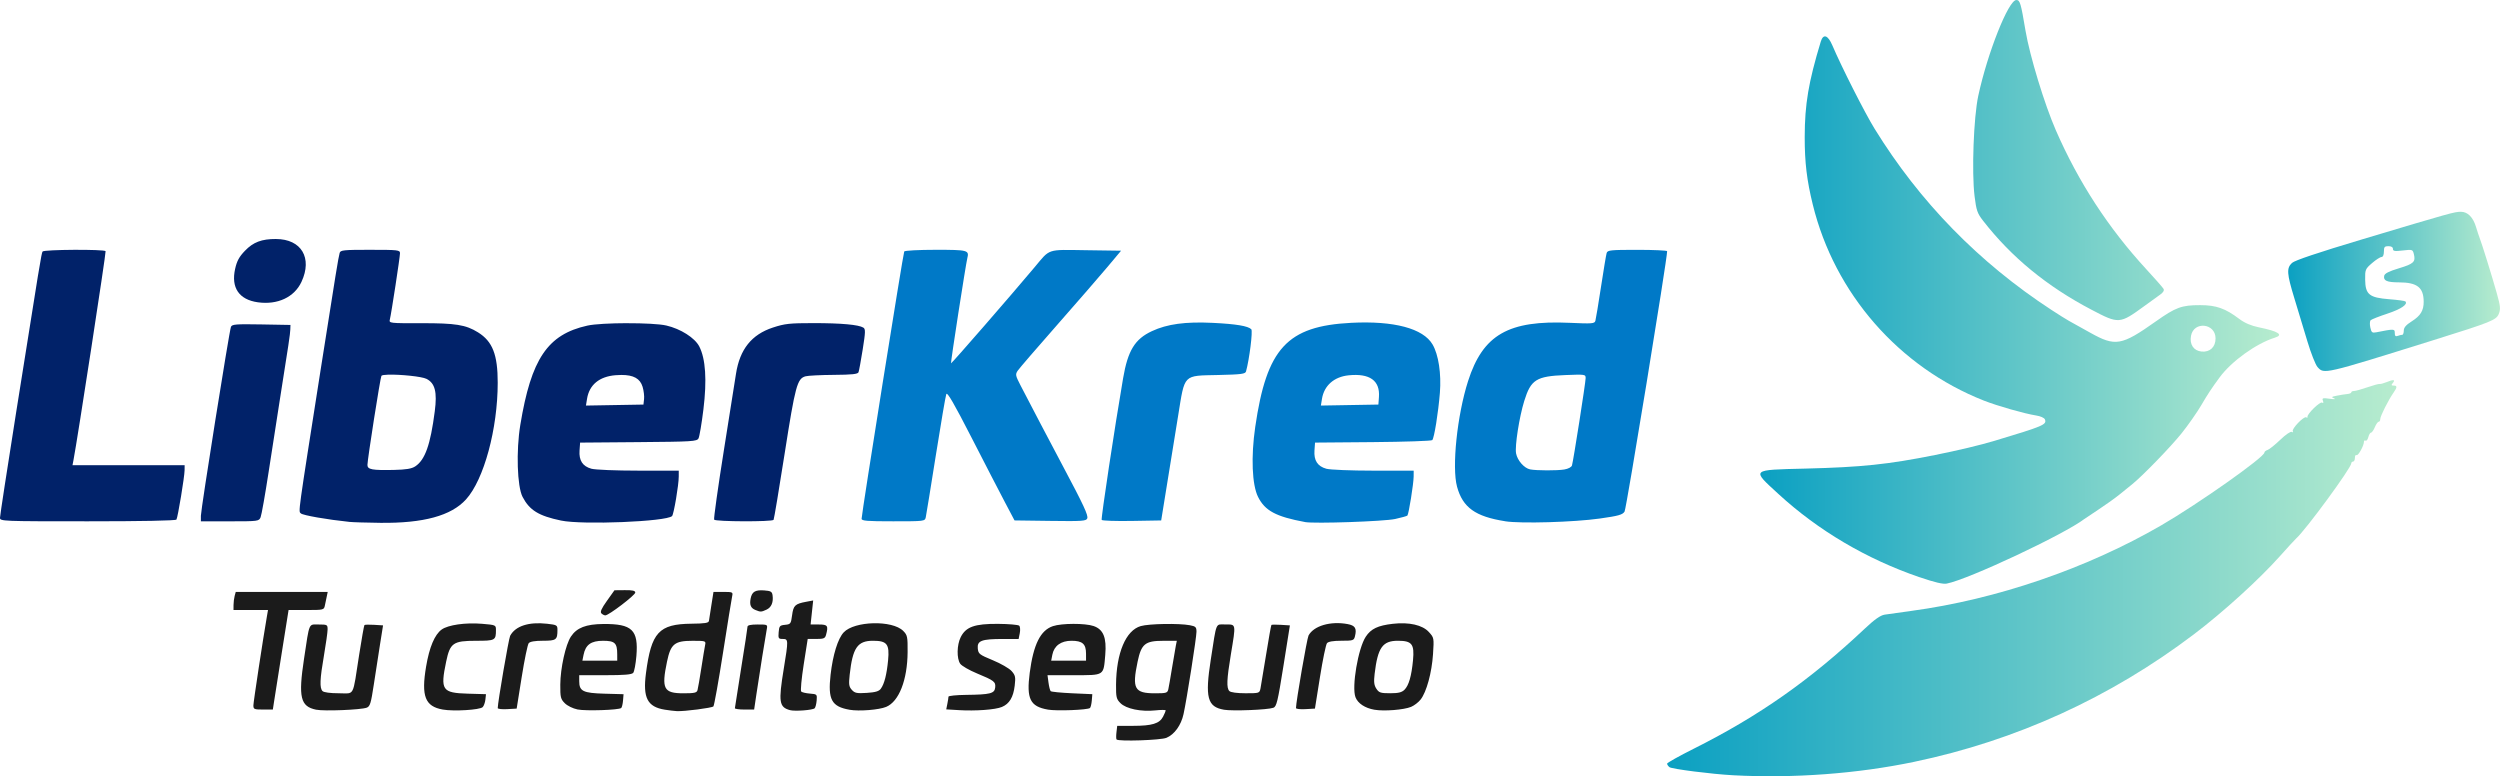 <?xml version="1.0" encoding="UTF-8" standalone="no"?>
<!-- Created with Inkscape (http://www.inkscape.org/) -->

<svg
   width="129.824mm"
   height="40.31mm"
   viewBox="0 0 129.824 40.31"
   version="1.1"
   id="svg1"
   xml:space="preserve"
   inkscape:version="1.4.2 (2aeb623e1d, 2025-05-12)"
   sodipodi:docname="liberkred-logo.svg"
   xmlns:inkscape="http://www.inkscape.org/namespaces/inkscape"
   xmlns:sodipodi="http://sodipodi.sourceforge.net/DTD/sodipodi-0.dtd"
   xmlns:xlink="http://www.w3.org/1999/xlink"
   xmlns="http://www.w3.org/2000/svg"
   xmlns:svg="http://www.w3.org/2000/svg"><sodipodi:namedview
     id="namedview1"
     pagecolor="#ffffff"
     bordercolor="#000000"
     borderopacity="0.25"
     inkscape:showpageshadow="2"
     inkscape:pageopacity="0.0"
     inkscape:pagecheckerboard="0"
     inkscape:deskcolor="#d1d1d1"
     inkscape:document-units="mm"
     showguides="false"
     inkscape:zoom="0.7500982"
     inkscape:cx="418.61185"
     inkscape:cy="249.30069"
     inkscape:window-width="1862"
     inkscape:window-height="1043"
     inkscape:window-x="0"
     inkscape:window-y="0"
     inkscape:window-maximized="1"
     inkscape:current-layer="layer1"><inkscape:page
       x="0"
       y="0"
       width="129.824"
       height="40.31"
       id="page2"
       margin="0"
       bleed="0" /></sodipodi:namedview><defs
     id="defs1"><linearGradient
       id="linearGradient4"
       inkscape:collect="always"><stop
         style="stop-color:#0ba0c2;stop-opacity:1;"
         offset="0"
         id="stop4" /><stop
         style="stop-color:#b7ecce;stop-opacity:1;"
         offset="1"
         id="stop5" /></linearGradient><linearGradient
       inkscape:collect="always"
       xlink:href="#linearGradient4"
       id="linearGradient5"
       x1="129.153"
       y1="137.636"
       x2="167.026"
       y2="137.636"
       gradientUnits="userSpaceOnUse" /><linearGradient
       inkscape:collect="always"
       xlink:href="#linearGradient4"
       id="linearGradient7"
       x1="133.994"
       y1="122.767"
       x2="160.934"
       y2="122.767"
       gradientUnits="userSpaceOnUse" /><linearGradient
       inkscape:collect="always"
       xlink:href="#linearGradient4"
       id="linearGradient9"
       x1="161.409"
       y1="122.742"
       x2="172.406"
       y2="122.742"
       gradientUnits="userSpaceOnUse" /></defs><g
     inkscape:label="Layer 1"
     inkscape:groupmode="layer"
     id="layer1"
     transform="translate(-36.146,-41.397)"><g
       id="g9"
       transform="translate(-6.436,-66.213)"
       inkscape:export-filename="../f15cf34/liberkred-logo-light.svg"
       inkscape:export-xdpi="96"
       inkscape:export-ydpi="96"><path
         style="fill:url(#linearGradient7);stroke-width:0.355"
         d="m 142.266,137.586 c -2.756,-0.944 -5.266,-2.425 -7.34,-4.332 -1.397,-1.285 -1.447,-1.239 1.419,-1.31 2.911,-0.073 4.279,-0.216 6.721,-0.705 1.204,-0.241 2.352,-0.515 3.102,-0.741 2.533,-0.762 2.709,-0.837 2.607,-1.105 -0.032,-0.084 -0.228,-0.172 -0.462,-0.208 -0.589,-0.091 -2.002,-0.494 -2.709,-0.772 -4.412,-1.739 -7.752,-5.563 -8.883,-10.173 -0.312,-1.271 -0.423,-2.196 -0.421,-3.517 0.002,-1.698 0.197,-2.851 0.834,-4.952 0.128,-0.424 0.371,-0.345 0.601,0.194 0.476,1.118 1.687,3.509 2.194,4.33 2.341,3.797 5.412,6.944 9.182,9.407 0.372,0.243 0.783,0.501 0.912,0.571 0.129,0.071 0.626,0.348 1.105,0.615 1.306,0.73 1.619,0.676 3.401,-0.585 1.043,-0.738 1.342,-0.848 2.309,-0.847 0.835,7.1e-4 1.302,0.166 2.034,0.719 0.273,0.206 0.609,0.35 1.005,0.431 1.023,0.208 1.31,0.393 0.838,0.539 -0.967,0.3 -2.25,1.222 -2.868,2.062 -0.425,0.578 -0.606,0.851 -0.952,1.442 -0.223,0.38 -0.681,1.035 -1.019,1.457 -0.567,0.708 -2.017,2.204 -2.565,2.647 -0.128,0.103 -0.423,0.342 -0.656,0.531 -0.233,0.189 -0.719,0.537 -1.081,0.774 -0.362,0.237 -0.7,0.464 -0.752,0.503 -1.059,0.806 -6.009,3.13 -7.144,3.354 -0.197,0.039 -0.623,-0.061 -1.41,-0.331 z m 15.369,-12.403 c 0,-0.792 -1.13,-0.91 -1.275,-0.134 -0.084,0.446 0.136,0.775 0.545,0.817 0.435,0.044 0.73,-0.231 0.73,-0.683 z m -6.448,-1.492 c -2.31,-1.211 -4.154,-2.726 -5.627,-4.622 -0.296,-0.381 -0.348,-0.532 -0.439,-1.269 -0.154,-1.248 -0.049,-4.097 0.192,-5.215 0.482,-2.237 1.57,-4.974 1.977,-4.974 0.189,0 0.235,0.154 0.477,1.598 0.219,1.302 0.987,3.822 1.576,5.17 1.179,2.698 2.73,5.078 4.702,7.219 0.449,0.487 0.849,0.942 0.888,1.011 0.047,0.081 -0.013,0.185 -0.167,0.295 -0.132,0.093 -0.503,0.362 -0.824,0.596 -1.291,0.941 -1.323,0.943 -2.755,0.191 z"
         id="path4"
         sodipodi:nodetypes="cscsssssscssssssscssssssssssscsscsssscssssssss" /><path
         d="m 132.584,147.869 c -1.113,-0.059 -3.193,-0.324 -3.311,-0.422 -0.066,-0.055 -0.12,-0.136 -0.12,-0.181 0,-0.045 0.624,-0.394 1.386,-0.776 3.386,-1.697 6.037,-3.558 8.876,-6.231 0.509,-0.479 0.814,-0.694 1.034,-0.73 0.172,-0.028 0.799,-0.116 1.393,-0.196 4.427,-0.598 9.111,-2.203 12.972,-4.442 1.923,-1.116 5.358,-3.539 5.358,-3.78 0,-0.046 0.074,-0.107 0.165,-0.136 0.09,-0.029 0.387,-0.267 0.659,-0.528 0.285,-0.274 0.54,-0.447 0.602,-0.409 0.061,0.038 0.082,0.025 0.048,-0.03 -0.075,-0.122 0.576,-0.801 0.697,-0.727 0.05,0.031 0.08,0.021 0.067,-0.022 -0.041,-0.135 0.649,-0.811 0.758,-0.743 0.068,0.042 0.083,0.009 0.043,-0.096 -0.054,-0.141 -0.011,-0.153 0.354,-0.103 0.244,0.034 0.338,0.026 0.227,-0.018 -0.161,-0.065 -0.141,-0.085 0.141,-0.142 0.181,-0.037 0.424,-0.075 0.54,-0.085 0.116,-0.01 0.211,-0.05 0.211,-0.088 0,-0.039 0.063,-0.07 0.141,-0.07 0.077,0 0.39,-0.086 0.694,-0.192 0.304,-0.105 0.59,-0.183 0.635,-0.173 0.045,0.01 0.2,-0.03 0.346,-0.09 0.367,-0.151 0.489,-0.14 0.346,0.032 -0.096,0.115 -0.089,0.141 0.035,0.141 0.193,0 0.192,0.089 -0.001,0.365 -0.268,0.382 -0.692,1.223 -0.692,1.372 0,0.079 -0.037,0.143 -0.083,0.143 -0.045,0 -0.135,0.127 -0.199,0.282 -0.064,0.155 -0.153,0.282 -0.198,0.282 -0.044,0 -0.107,0.105 -0.14,0.234 -0.032,0.129 -0.097,0.211 -0.143,0.182 -0.046,-0.029 -0.084,-0.003 -0.084,0.057 0,0.203 -0.302,0.747 -0.386,0.695 -0.046,-0.029 -0.084,0.035 -0.084,0.142 0,0.106 -0.042,0.194 -0.094,0.194 -0.052,0 -0.094,0.041 -0.094,0.091 0,0.236 -2.377,3.475 -2.865,3.904 -0.059,0.052 -0.441,0.468 -0.849,0.925 -1.077,1.206 -2.95,2.907 -4.463,4.052 -4.334,3.281 -9.226,5.512 -14.523,6.62 -2.948,0.617 -6.27,0.864 -9.4,0.697 z"
         style="fill:url(#linearGradient5);stroke-width:0.355"
         id="path1-8" /><path
         d="m 100.565,146.011 c -0.024,-0.024 -0.027,-0.193 -0.005,-0.376 l 0.039,-0.332 h 0.822 c 0.987,0 1.373,-0.118 1.558,-0.475 0.076,-0.147 0.138,-0.294 0.138,-0.326 0,-0.033 -0.243,-0.033 -0.54,-0.001 -0.739,0.079 -1.515,-0.082 -1.809,-0.376 -0.212,-0.212 -0.235,-0.308 -0.23,-0.961 0.013,-1.647 0.508,-2.819 1.284,-3.042 0.432,-0.124 1.98,-0.15 2.547,-0.044 0.305,0.057 0.346,0.098 0.346,0.339 0,0.301 -0.506,3.523 -0.672,4.276 -0.127,0.579 -0.473,1.059 -0.888,1.232 -0.297,0.124 -2.478,0.197 -2.588,0.087 z m 2.688,-2.611 c 0.026,-0.116 0.113,-0.613 0.192,-1.104 0.08,-0.491 0.168,-1.009 0.197,-1.151 l 0.052,-0.258 h -0.707 c -0.938,0 -1.136,0.161 -1.329,1.081 -0.296,1.413 -0.167,1.645 0.912,1.645 0.582,0 0.639,-0.018 0.683,-0.211 z m -44.253,1.065 c -0.819,-0.168 -0.932,-0.642 -0.63,-2.642 0.293,-1.94 0.225,-1.783 0.765,-1.783 0.439,0 0.46,0.012 0.459,0.258 -3.43e-4,0.142 -0.085,0.745 -0.187,1.339 -0.215,1.246 -0.234,1.703 -0.075,1.861 0.068,0.068 0.399,0.113 0.839,0.113 0.848,0 0.71,0.261 1.064,-2.01 0.128,-0.821 0.251,-1.511 0.273,-1.533 0.022,-0.022 0.249,-0.027 0.503,-0.011 l 0.463,0.029 -0.157,0.987 c -0.087,0.543 -0.233,1.487 -0.325,2.099 -0.145,0.962 -0.194,1.122 -0.366,1.187 -0.298,0.113 -2.215,0.19 -2.626,0.105 z m 6.576,-0.008 c -0.92,-0.162 -1.126,-0.692 -0.867,-2.232 0.169,-1.004 0.444,-1.659 0.808,-1.923 0.333,-0.241 1.237,-0.37 2.091,-0.299 0.72,0.06 0.728,0.064 0.728,0.323 0,0.54 -0.036,0.56 -1.039,0.56 -1.182,0 -1.344,0.113 -1.546,1.081 -0.31,1.483 -0.214,1.626 1.131,1.665 l 0.937,0.027 -0.031,0.282 c -0.017,0.155 -0.081,0.331 -0.141,0.39 -0.146,0.145 -1.498,0.227 -2.071,0.126 z m 6.994,-0.006 c -0.237,-0.048 -0.523,-0.188 -0.658,-0.323 -0.215,-0.215 -0.238,-0.31 -0.234,-0.965 0.005,-0.857 0.277,-2.084 0.554,-2.499 0.304,-0.457 0.781,-0.642 1.678,-0.65 1.5,-0.013 1.832,0.307 1.72,1.659 -0.035,0.415 -0.109,0.809 -0.165,0.877 -0.075,0.09 -0.457,0.123 -1.453,0.123 h -1.351 v 0.314 c 0,0.518 0.199,0.615 1.319,0.646 l 0.983,0.027 -0.027,0.328 c -0.015,0.18 -0.057,0.355 -0.094,0.388 -0.118,0.106 -1.837,0.164 -2.272,0.076 z m 2.064,-2.866 c 0,-0.584 -0.122,-0.699 -0.739,-0.699 -0.622,0 -0.905,0.205 -1.01,0.733 l -0.06,0.301 h 0.905 0.905 z m 2.466,2.878 c -0.898,-0.146 -1.14,-0.614 -0.974,-1.888 0.277,-2.128 0.67,-2.558 2.361,-2.576 0.711,-0.008 0.896,-0.038 0.911,-0.149 0.011,-0.077 0.068,-0.446 0.127,-0.821 l 0.108,-0.681 h 0.51 c 0.481,0 0.507,0.012 0.462,0.211 -0.027,0.116 -0.241,1.438 -0.475,2.936 -0.235,1.499 -0.46,2.758 -0.501,2.799 -0.079,0.079 -1.503,0.263 -1.893,0.245 -0.129,-0.006 -0.416,-0.04 -0.636,-0.076 z m 1.704,-1.016 c 0.026,-0.09 0.115,-0.609 0.199,-1.151 0.084,-0.543 0.172,-1.082 0.197,-1.198 0.043,-0.204 0.021,-0.211 -0.657,-0.211 -0.932,0 -1.131,0.163 -1.323,1.081 -0.296,1.415 -0.176,1.645 0.854,1.645 0.571,0 0.692,-0.027 0.73,-0.165 z m 4.807,1.042 c -0.571,-0.155 -0.611,-0.42 -0.329,-2.147 0.246,-1.503 0.244,-1.551 -0.053,-1.551 -0.221,0 -0.238,-0.029 -0.211,-0.352 0.027,-0.321 0.056,-0.355 0.332,-0.382 0.287,-0.028 0.306,-0.054 0.365,-0.497 0.067,-0.509 0.154,-0.592 0.732,-0.7 l 0.363,-0.068 -0.067,0.624 -0.067,0.624 h 0.43 c 0.457,0 0.5,0.062 0.371,0.54 -0.049,0.182 -0.12,0.211 -0.504,0.211 h -0.447 l -0.208,1.327 c -0.114,0.73 -0.173,1.362 -0.13,1.404 0.043,0.042 0.247,0.09 0.454,0.106 0.367,0.029 0.375,0.038 0.349,0.357 -0.015,0.18 -0.062,0.362 -0.104,0.405 -0.096,0.096 -1.025,0.167 -1.279,0.098 z m 3.091,-0.021 c -0.938,-0.164 -1.134,-0.526 -0.988,-1.82 0.117,-1.03 0.379,-1.877 0.682,-2.199 0.558,-0.594 2.525,-0.643 3.088,-0.077 0.219,0.22 0.236,0.299 0.23,1.104 -0.011,1.449 -0.449,2.567 -1.114,2.843 -0.374,0.155 -1.403,0.237 -1.899,0.15 z m 1.621,-1.093 c 0.183,-0.25 0.307,-0.738 0.378,-1.481 0.079,-0.836 -0.055,-1.009 -0.785,-1.009 -0.807,0 -1.057,0.366 -1.21,1.765 -0.055,0.502 -0.038,0.619 0.112,0.785 0.152,0.168 0.26,0.19 0.776,0.157 0.45,-0.029 0.632,-0.083 0.73,-0.217 z m 4.042,1.111 -0.645,-0.038 0.058,-0.289 c 0.032,-0.159 0.058,-0.326 0.058,-0.371 0,-0.045 0.412,-0.087 0.916,-0.093 1.25,-0.015 1.473,-0.071 1.509,-0.373 0.036,-0.305 -0.048,-0.371 -0.946,-0.742 -0.401,-0.166 -0.793,-0.392 -0.869,-0.502 -0.189,-0.27 -0.176,-0.977 0.025,-1.38 0.268,-0.536 0.724,-0.699 1.933,-0.691 0.559,0.004 1.057,0.047 1.106,0.096 0.049,0.049 0.062,0.224 0.029,0.389 l -0.06,0.3 h -0.828 c -1.092,0 -1.332,0.091 -1.293,0.491 0.028,0.283 0.079,0.323 0.781,0.613 0.414,0.171 0.852,0.423 0.974,0.561 0.196,0.221 0.215,0.311 0.163,0.755 -0.071,0.605 -0.276,0.947 -0.665,1.11 -0.343,0.143 -1.352,0.217 -2.246,0.165 z m 4.631,-0.027 c -0.922,-0.161 -1.117,-0.558 -0.941,-1.908 0.193,-1.477 0.558,-2.21 1.207,-2.426 0.459,-0.153 1.668,-0.156 2.107,-0.006 0.51,0.174 0.685,0.602 0.609,1.493 -0.093,1.104 -0.025,1.06 -1.627,1.06 h -1.372 l 0.051,0.384 c 0.028,0.211 0.08,0.412 0.114,0.446 0.034,0.035 0.535,0.084 1.112,0.11 l 1.05,0.047 -0.027,0.328 c -0.015,0.18 -0.057,0.355 -0.094,0.389 -0.113,0.102 -1.732,0.165 -2.191,0.084 z m 1.983,-2.909 c 0,-0.499 -0.187,-0.665 -0.753,-0.665 -0.549,0 -0.908,0.262 -0.997,0.728 l -0.059,0.305 h 0.905 0.905 z m 7.163,2.916 c -0.864,-0.148 -0.991,-0.632 -0.684,-2.606 0.314,-2.017 0.231,-1.821 0.767,-1.821 0.554,0 0.543,-0.065 0.276,1.551 -0.216,1.309 -0.234,1.751 -0.077,1.908 0.068,0.068 0.399,0.113 0.839,0.113 0.716,0 0.726,-0.003 0.777,-0.258 0.028,-0.142 0.16,-0.933 0.292,-1.757 0.132,-0.824 0.256,-1.514 0.274,-1.533 0.019,-0.019 0.243,-0.021 0.497,-0.005 l 0.463,0.029 -0.335,2.105 c -0.295,1.852 -0.358,2.113 -0.523,2.173 -0.293,0.107 -2.116,0.179 -2.566,0.102 z m 7.818,0.002 c -0.495,-0.086 -0.864,-0.329 -0.988,-0.651 -0.205,-0.53 0.136,-2.541 0.534,-3.143 0.272,-0.412 0.629,-0.582 1.406,-0.67 0.846,-0.096 1.539,0.062 1.87,0.426 0.269,0.295 0.271,0.308 0.216,1.152 -0.063,0.96 -0.338,1.967 -0.644,2.355 -0.112,0.143 -0.334,0.313 -0.494,0.38 -0.374,0.155 -1.403,0.237 -1.899,0.15 z m 1.556,-1.039 c 0.225,-0.225 0.364,-0.707 0.443,-1.535 0.079,-0.836 -0.055,-1.009 -0.785,-1.009 -0.797,0 -1.046,0.353 -1.208,1.715 -0.05,0.422 -0.03,0.592 0.09,0.775 0.136,0.207 0.22,0.235 0.716,0.235 0.43,0 0.604,-0.043 0.744,-0.182 z m -59.776,0.816 c 4.26e-4,-0.173 0.504,-3.491 0.707,-4.653 l 0.053,-0.305 H 55.605 54.708 l 0.001,-0.258 c 7.1e-4,-0.142 0.027,-0.354 0.058,-0.47 l 0.057,-0.211 h 2.388 2.388 l -0.049,0.235 c -0.027,0.129 -0.071,0.341 -0.098,0.47 -0.048,0.231 -0.063,0.235 -0.967,0.235 h -0.918 l -0.348,2.185 c -0.191,1.202 -0.375,2.365 -0.408,2.585 l -0.061,0.399 h -0.505 c -0.461,0 -0.505,-0.018 -0.504,-0.211 z m 12.689,0.136 c 0,-0.293 0.57,-3.615 0.644,-3.753 0.272,-0.508 0.964,-0.734 1.917,-0.627 0.514,0.058 0.54,0.074 0.54,0.323 0,0.513 -0.063,0.56 -0.751,0.56 -0.418,0 -0.672,0.043 -0.741,0.126 -0.058,0.069 -0.222,0.863 -0.365,1.762 l -0.261,1.636 -0.492,0.028 c -0.271,0.016 -0.492,-0.01 -0.492,-0.056 z m 12.315,0.005 c 9.24e-4,-0.039 0.149,-0.98 0.328,-2.091 0.18,-1.112 0.327,-2.074 0.327,-2.138 4.27e-4,-0.08 0.168,-0.117 0.525,-0.117 0.522,0 0.524,0.001 0.474,0.258 -0.061,0.311 -0.379,2.306 -0.539,3.384 l -0.115,0.775 h -0.501 c -0.275,0 -0.5,-0.032 -0.499,-0.07 z m 29.137,-0.005 c 0,-0.311 0.573,-3.619 0.652,-3.768 0.269,-0.503 1.141,-0.759 2.026,-0.595 0.399,0.074 0.488,0.222 0.384,0.638 -0.053,0.213 -0.098,0.228 -0.702,0.228 -0.425,0 -0.68,0.043 -0.749,0.126 -0.058,0.069 -0.222,0.863 -0.365,1.762 l -0.261,1.636 -0.492,0.028 c -0.271,0.016 -0.492,-0.01 -0.492,-0.056 z m -36.068,-4.917 c -0.076,-0.076 2.3e-4,-0.251 0.287,-0.653 l 0.391,-0.549 0.54,-0.005 c 0.401,-0.004 0.54,0.029 0.54,0.125 0,0.135 -1.378,1.185 -1.555,1.185 -0.055,0 -0.146,-0.047 -0.204,-0.104 z m 7.999,-0.176 c -0.243,-0.098 -0.314,-0.265 -0.251,-0.592 0.068,-0.356 0.238,-0.459 0.701,-0.426 0.345,0.025 0.411,0.063 0.438,0.25 0.052,0.367 -0.06,0.634 -0.315,0.75 -0.277,0.126 -0.303,0.127 -0.572,0.018 z"
         style="fill:#1b1b1b;fill-opacity:1;stroke-width:0.355"
         id="path1-0" /><path
         d="m 110.354,134.72 c -1.514,-0.281 -2.083,-0.586 -2.443,-1.308 -0.312,-0.625 -0.37,-2.084 -0.146,-3.626 0.595,-4.092 1.655,-5.242 4.986,-5.412 2.22,-0.113 3.736,0.29 4.224,1.125 0.309,0.529 0.459,1.518 0.38,2.509 -0.083,1.035 -0.296,2.356 -0.396,2.457 -0.043,0.043 -1.431,0.09 -3.083,0.104 l -3.005,0.025 -0.029,0.407 c -0.037,0.522 0.158,0.823 0.616,0.951 0.197,0.055 1.282,0.098 2.445,0.099 l 2.091,3.6e-4 -0.002,0.305 c -0.002,0.373 -0.256,1.958 -0.325,2.027 -0.027,0.027 -0.314,0.108 -0.637,0.178 -0.576,0.126 -4.192,0.25 -4.676,0.16 z m 3.836,-6.495 c 0.062,-0.851 -0.479,-1.237 -1.574,-1.125 -0.756,0.077 -1.272,0.532 -1.384,1.218 l -0.057,0.353 1.493,-0.026 1.493,-0.026 z m 6.556,6.453 c -1.55,-0.243 -2.204,-0.712 -2.5,-1.792 -0.277,-1.013 0.005,-3.713 0.572,-5.486 0.773,-2.412 2.096,-3.171 5.277,-3.026 1.169,0.053 1.292,0.044 1.335,-0.104 0.026,-0.089 0.157,-0.882 0.291,-1.76 0.134,-0.879 0.266,-1.672 0.294,-1.762 0.045,-0.148 0.206,-0.164 1.595,-0.164 0.85,0 1.545,0.032 1.546,0.07 0.005,0.394 -2.117,13.374 -2.211,13.522 -0.105,0.166 -0.313,0.224 -1.284,0.361 -1.346,0.19 -4.103,0.27 -4.914,0.143 z m 3.071,-2.688 c 0.204,-0.034 0.37,-0.122 0.397,-0.21 0.071,-0.23 0.71,-4.312 0.71,-4.538 0,-0.191 -0.033,-0.196 -1.057,-0.155 -1.509,0.06 -1.787,0.236 -2.131,1.344 -0.259,0.835 -0.495,2.35 -0.425,2.723 0.069,0.368 0.423,0.771 0.73,0.831 0.332,0.065 1.398,0.068 1.776,0.005 z m -36.492,2.555 c 0,-0.253 2.159,-13.788 2.213,-13.876 0.029,-0.048 0.766,-0.087 1.636,-0.087 1.669,0 1.745,0.02 1.64,0.437 -0.082,0.324 -0.874,5.431 -0.846,5.459 0.024,0.025 3.131,-3.548 4.343,-4.995 0.82,-0.978 0.608,-0.909 2.672,-0.88 l 1.816,0.026 -0.709,0.846 c -0.39,0.465 -1.565,1.819 -2.611,3.008 -1.046,1.189 -1.967,2.257 -2.045,2.373 -0.132,0.195 -0.121,0.253 0.136,0.752 0.427,0.829 1.646,3.152 2.232,4.253 1.053,1.98 1.301,2.513 1.241,2.669 -0.053,0.138 -0.262,0.153 -1.918,0.13 l -1.859,-0.025 -0.496,-0.94 c -0.273,-0.517 -1.055,-2.031 -1.738,-3.364 -0.909,-1.775 -1.26,-2.379 -1.309,-2.256 -0.037,0.093 -0.281,1.522 -0.543,3.176 -0.262,1.654 -0.497,3.103 -0.523,3.219 -0.047,0.209 -0.063,0.211 -1.691,0.211 -1.377,0 -1.643,-0.022 -1.643,-0.137 z m 12.467,0.063 c -0.042,-0.068 0.682,-4.858 1.112,-7.355 0.248,-1.444 0.61,-2.034 1.498,-2.448 0.794,-0.37 1.74,-0.498 3.159,-0.429 1.211,0.059 1.83,0.162 2,0.332 0.085,0.085 -0.098,1.552 -0.273,2.188 -0.037,0.134 -0.236,0.16 -1.447,0.188 -1.844,0.042 -1.724,-0.08 -2.079,2.114 -0.149,0.923 -0.408,2.524 -0.576,3.558 l -0.304,1.88 -1.52,0.026 c -0.836,0.014 -1.542,-0.01 -1.569,-0.053 z"
         style="fill:#0079c7;fill-opacity:1;stroke-width:0.355"
         id="path1"
         sodipodi:nodetypes="csssssscccsccccscccccccccsscssssscsssccscsssccssssssscssssssscsssssssssssssssscsss" /><path
         id="path1-97"
         style="fill:#012269;fill-opacity:1;stroke-width:0.355"
         d="m 56.916,120.021 c -0.747,-0.002 -1.18,0.161 -1.613,0.611 -0.3,0.311 -0.42,0.531 -0.511,0.941 -0.219,0.977 0.203,1.597 1.179,1.735 1.025,0.144 1.895,-0.263 2.267,-1.062 0.578,-1.24 -0.005,-2.22 -1.322,-2.224 z m 4.894,0.561 c -1.391,0 -1.549,0.016 -1.59,0.164 -0.07,0.255 -0.199,1.046 -0.961,5.898 -1.237,7.88 -1.184,7.498 -1.053,7.627 0.101,0.099 1.378,0.323 2.516,0.44 v 5.1e-4 c 0.181,0.019 0.905,0.041 1.609,0.049 2.241,0.026 3.685,-0.369 4.453,-1.219 0.929,-1.028 1.643,-3.659 1.644,-6.057 8.53e-4,-1.458 -0.268,-2.146 -1.022,-2.615 -0.634,-0.395 -1.165,-0.48 -2.954,-0.476 -1.639,0.004 -1.673,-3e-4 -1.626,-0.188 0.078,-0.314 0.527,-3.248 0.527,-3.443 0,-0.17 -0.087,-0.18 -1.545,-0.18 z m -15.38,0.001 c -0.802,0.005 -1.604,0.036 -1.637,0.089 -0.061,0.099 -0.141,0.583 -1.365,8.304 -0.466,2.937 -0.846,5.421 -0.846,5.522 0,0.179 0.102,0.183 4.553,0.183 2.811,0 4.575,-0.034 4.61,-0.09 0.072,-0.117 0.421,-2.228 0.423,-2.565 l 0.002,-0.258 h -2.912 -2.911 l 0.05,-0.259 c 0.203,-1.046 1.702,-10.8 1.669,-10.856 -0.032,-0.052 -0.833,-0.074 -1.635,-0.07 z m 38.403,3.806 c -1.242,0 -1.494,0.027 -2.113,0.23 -1.108,0.363 -1.721,1.13 -1.918,2.402 -0.032,0.207 -0.312,1.976 -0.623,3.932 -0.311,1.955 -0.541,3.594 -0.512,3.642 0.066,0.107 3.021,0.117 3.087,0.01 0.026,-0.042 0.286,-1.597 0.577,-3.455 0.551,-3.514 0.649,-3.879 1.082,-3.999 0.127,-0.036 0.788,-0.069 1.467,-0.074 0.954,-0.007 1.247,-0.039 1.285,-0.138 0.027,-0.071 0.125,-0.602 0.217,-1.181 0.145,-0.912 0.15,-1.064 0.032,-1.136 -0.245,-0.151 -1.148,-0.233 -2.582,-0.233 z m -9.685,0.003 c -0.844,0.002 -1.694,0.044 -2.065,0.127 -2.064,0.458 -2.917,1.722 -3.482,5.161 -0.221,1.342 -0.162,3.197 0.118,3.733 0.363,0.695 0.836,0.986 1.997,1.229 1.111,0.233 5.473,0.056 5.766,-0.233 0.089,-0.088 0.347,-1.612 0.347,-2.053 l 5.17e-4,-0.305 -2.091,-5.2e-4 c -1.163,-3e-4 -2.248,-0.044 -2.445,-0.099 -0.458,-0.127 -0.654,-0.429 -0.616,-0.95 l 0.029,-0.407 3.029,-0.025 c 2.813,-0.023 3.035,-0.037 3.12,-0.195 0.05,-0.094 0.165,-0.773 0.255,-1.509 0.186,-1.523 0.114,-2.624 -0.216,-3.265 -0.23,-0.447 -0.969,-0.916 -1.712,-1.087 -0.351,-0.081 -1.191,-0.121 -2.035,-0.119 z m -18.997,0.065 c -1.342,-0.023 -1.524,-0.008 -1.577,0.131 -0.09,0.235 -1.56,9.473 -1.56,9.806 v 0.288 h 1.506 c 1.473,0 1.508,-0.005 1.595,-0.211 0.049,-0.116 0.238,-1.184 0.42,-2.373 0.182,-1.189 0.438,-2.839 0.569,-3.666 0.465,-2.93 0.547,-3.481 0.554,-3.713 l 0.008,-0.235 z m 6.595,2.609 c 0.595,-0.017 1.74,0.09 1.991,0.221 0.438,0.229 0.552,0.681 0.423,1.679 -0.225,1.741 -0.503,2.527 -1.015,2.863 -0.188,0.123 -0.473,0.17 -1.109,0.184 -1.131,0.024 -1.373,-0.021 -1.373,-0.258 0,-0.281 0.667,-4.532 0.726,-4.628 0.023,-0.036 0.16,-0.055 0.358,-0.061 z m 12.099,0.015 c 0.64,-0.003 0.979,0.189 1.107,0.616 0.06,0.199 0.094,0.488 0.076,0.642 l -0.032,0.28 -1.493,0.026 -1.493,0.026 0.057,-0.353 c 0.118,-0.728 0.638,-1.156 1.485,-1.224 0.104,-0.008 0.202,-0.013 0.293,-0.013 z" /><path
         d="m 162.929,126.668 c -0.104,-0.116 -0.341,-0.719 -0.527,-1.339 -0.185,-0.62 -0.488,-1.622 -0.673,-2.225 -0.394,-1.288 -0.413,-1.571 -0.124,-1.84 0.141,-0.131 1.352,-0.538 3.642,-1.224 4.613,-1.381 4.797,-1.433 5.13,-1.432 0.354,3.6e-4 0.633,0.283 0.787,0.799 0.062,0.207 0.146,0.461 0.186,0.564 0.119,0.3 0.645,1.995 0.888,2.861 0.192,0.685 0.206,0.833 0.104,1.081 -0.132,0.32 -0.392,0.424 -3.382,1.358 -5.741,1.793 -5.687,1.781 -6.032,1.397 z m 4.395,-1.668 c 0.048,0 0.086,-0.1 0.086,-0.221 0,-0.159 0.116,-0.295 0.414,-0.483 0.456,-0.288 0.621,-0.559 0.619,-1.016 -0.003,-0.742 -0.337,-1.005 -1.282,-1.007 -0.624,-0.002 -0.818,-0.086 -0.77,-0.336 0.024,-0.126 0.235,-0.234 0.767,-0.395 0.77,-0.232 0.876,-0.334 0.775,-0.738 -0.06,-0.239 -0.079,-0.245 -0.574,-0.187 -0.42,0.049 -0.512,0.035 -0.512,-0.082 0,-0.089 -0.088,-0.142 -0.235,-0.142 -0.198,0 -0.235,0.044 -0.235,0.282 0,0.172 -0.049,0.282 -0.125,0.282 -0.069,0 -0.29,0.142 -0.491,0.316 -0.349,0.302 -0.365,0.34 -0.357,0.863 0.011,0.769 0.214,0.933 1.257,1.013 0.428,0.033 0.802,0.084 0.831,0.113 0.148,0.148 -0.223,0.4 -0.931,0.634 -0.434,0.143 -0.827,0.298 -0.872,0.343 -0.045,0.045 -0.053,0.216 -0.017,0.379 0.057,0.261 0.096,0.291 0.315,0.247 0.928,-0.183 0.955,-0.182 0.955,0.038 0,0.152 0.041,0.193 0.149,0.151 0.082,-0.031 0.188,-0.057 0.235,-0.057 z"
         style="fill:url(#linearGradient9);stroke-width:0.355"
         id="path1-06" /></g></g></svg>
